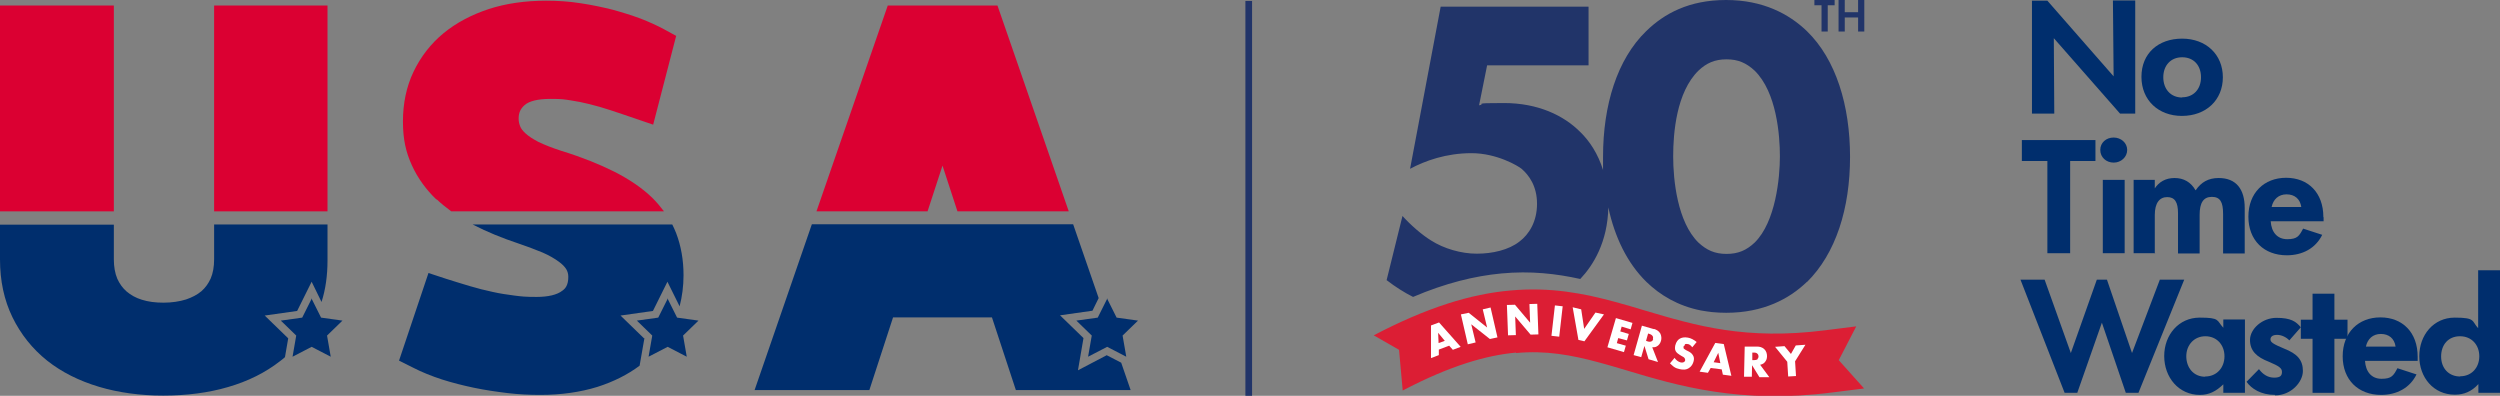 <?xml version="1.0" encoding="UTF-8"?>
<svg id="Layer_1" data-name="Layer 1" xmlns="http://www.w3.org/2000/svg" version="1.1" viewBox="0 0 1087 172.1">
  <rect x="0" y="0" width="1087" height="172.1" fill="#808080" stroke="none"/>
  <defs>
    <style>
      .cls-1 {
        fill: #db0032;
      }

      .cls-1, .cls-2, .cls-3, .cls-4, .cls-5 {
        stroke-width: 0px;
      }

      .cls-2 {
        fill: #213469;
      }

      .cls-3 {
        fill: #dc1e34;
      }

      .cls-4 {
        fill: #002e6d;
      }

      .cls-5 {
        fill: #fff;
      }
    </style>
  </defs>
  <path class="cls-1" d="M189.8,86.6c1.9,1.8,4.1,3.6,6.4,5.3h92.5c-1.5-2-3.1-3.9-5-5.8-4.4-4.3-10-8.1-16.7-11.5-6.4-3.2-14.1-6.3-22.9-9-4-1.3-7.3-2.6-10-3.9-2.3-1.2-4.2-2.4-5.6-3.7-1.1-1-1.9-2-2.3-3-.4-1-.7-2.1-.7-3.4,0-2.6.8-4.3,2.6-5.9,2-1.8,5.9-2.7,11.2-2.7s5.8.2,8.6.6c2.8.4,5.7,1,8.5,1.7,2.9.7,5.9,1.6,9,2.6,3.2,1.1,6.7,2.2,10.4,3.5l8.2,2.8,10-38.6-5.5-3c-2.8-1.5-6.1-3-9.9-4.5-3.8-1.4-7.9-2.7-12.3-3.9-4.4-1.1-9.1-2.1-13.9-2.8-5-.8-10-1.1-15-1.1-9,0-17.4,1.2-24.8,3.6-7.6,2.5-14.2,6-19.7,10.5-5.6,4.6-10,10.3-13.1,16.8-3.1,6.5-4.6,13.8-4.6,21.6s1.3,13.4,3.9,19.1c2.5,5.5,6.2,10.6,10.7,14.9h0Z"/>
  <path class="cls-4" d="M280,147.1l-10.2-9.9,14.1-2,6.3-12.7,5.3,10.7c1.1-4.3,1.7-8.8,1.7-13.5,0-6.7-1.1-12.8-3.2-18.3-.5-1.3-1.1-2.6-1.7-3.8h-86.8c.1,0,.2.1.4.2,5.8,3,12.4,5.7,19.6,8.1h0c3.8,1.3,7.3,2.6,10.4,3.9,2.8,1.2,5.2,2.6,7.1,4,1.5,1.1,2.6,2.2,3.3,3.4.5.9.8,1.9.8,3.2,0,3.6-1.3,5.1-2.6,6-2.3,1.8-6.2,2.7-11.2,2.7s-6.6-.2-9.7-.6c-3.2-.4-6.4-.9-9.5-1.6-3.2-.7-6.5-1.5-9.8-2.5-3.4-1-6.9-2.1-10.4-3.2l-7.6-2.5-12.8,38.1,6.2,3.1c3.7,1.9,7.9,3.6,12.5,5.1,4.4,1.4,9.1,2.6,13.9,3.6,4.8,1,9.6,1.7,14.5,2.3,4.9.6,9.8.8,14.4.8,9,0,17.4-1.2,24.8-3.5,6.9-2.2,13.1-5.3,18.3-9.2l2.1-12h0Z"/>
  <path class="cls-4" d="M290.2,129.7l4.2,8.4,9.3,1.3-6.7,6.5,1.6,9.2-8.3-4.3-8.3,4.3,1.6-9.2-6.7-6.5,9.3-1.3,4.2-8.4Z"/>
  <path class="cls-1" d="M403.3,91.9l6.5-19.9,6.5,19.9h48.4L433.7,2.4h-47.7l-31,89.5h48.3Z"/>
  <path class="cls-4" d="M481.3,154.4l-12.6,6.6,2.4-14-10.2-9.9,14.1-2,2.7-5.5-11.1-32.1h-113.6l-24.9,72.1h49.9l10.3-31.6h43l10.4,31.6h49.9l-4.1-11.9-6.2-3.2Z"/>
  <path class="cls-4" d="M481.3,129.7l4.2,8.4,9.3,1.3-6.7,6.5,1.6,9.2-8.3-4.3-8.3,4.3,1.6-9.2-6.7-6.5,9.3-1.3,4.2-8.4Z"/>
  <path class="cls-1" d="M142.4,2.4h-49.3v89.5h49.3V2.4Z"/>
  <path class="cls-4" d="M125.3,147.1l-10.2-9.9,14.1-2,6.3-12.7,4.3,8.8c1.8-5.6,2.6-11.6,2.6-18.1v-15.6h-49.3v15.1c0,3.3-.5,6.1-1.5,8.4-1,2.2-2.3,4-4,5.5-1.9,1.6-4.1,2.7-6.7,3.6-2.9.9-6.2,1.4-9.8,1.4s-6.7-.4-9.5-1.3c-2.6-.8-4.7-2-6.6-3.6-1.7-1.5-3-3.3-4-5.5-1-2.4-1.5-5.2-1.5-8.4v-15.1H0v15.1c0,9.3,1.8,17.7,5.4,25.1,3.6,7.4,8.7,13.8,15.1,18.9,6.3,5,13.9,8.8,22.6,11.4,8.4,2.5,17.8,3.8,27.9,3.8s19.6-1.2,28.1-3.7c8.7-2.5,16.3-6.3,22.7-11.3.7-.5,1.4-1.1,2.1-1.7l1.4-8.1h0Z"/>
  <path class="cls-1" d="M49.5,2.4H0v89.5h49.5V2.4Z"/>
  <path class="cls-4" d="M135.4,129.7l4.2,8.4,9.3,1.3-6.7,6.5,1.6,9.2-8.3-4.3-8.3,4.3,1.6-9.2-6.7-6.5,9.3-1.3,4.2-8.4Z"/>
  <path class="cls-4" d="M919,33.1l-.3-32.9h9.7v49.2h-6.6l-28.8-32.8.2,32.8h-9.7V.3h6.7l28.8,32.9Z"/>
  <path class="cls-4" d="M948.7,50.4c-10.2,0-17.6-6.8-17.6-17s7.3-16.6,17.7-16.6,17.7,6.9,17.7,16.8-7.3,16.8-17.8,16.8ZM948.8,42.3c4.9,0,8.2-3.5,8.2-8.7s-3.2-8.7-8.2-8.7-8.2,3.6-8.2,8.7,3.2,8.8,8.2,8.8Z"/>
  <path class="cls-4" d="M900.1,110.1h-9.9v-40.1h-11.1v-9.1h32v9.1h-11v40.1Z"/>
  <path class="cls-4" d="M919,70.7c-3.2,0-5.8-2.3-5.8-5.5s2.6-5.4,5.8-5.4,5.9,2.3,5.9,5.4-2.7,5.5-5.8,5.5ZM923.8,110.1h-9.5v-31.9h9.5v31.9Z"/>
  <path class="cls-4" d="M937.1,110.1h-9.4v-31.9h9.2v3.7c-.1,0,0,0,0,0,1.8-2.7,4.6-4.5,8.6-4.5s7.1,1.8,9.1,5.3h.1c2.4-3.5,5.5-5.3,10-5.3,7.6,0,11.3,4.9,11.3,13v19.8h-9.4v-17.2c0-5.2-1.3-7.4-4.9-7.4s-5.3,2.5-5.3,7.8v16.8h-9.4v-17.5c0-4.8-1.4-7-4.7-7s-5.4,2.5-5.4,7.8v16.8Z"/>
  <path class="cls-4" d="M1010.3,94.5v1.7h-23c.3,4.7,2.8,7.8,7.2,7.8s5.2-1.4,6.9-4.6l8.3,2.7c-2.9,5.9-8.6,8.9-15.4,8.9-9.9,0-16.7-6.5-16.7-16.8s6.8-16.9,16.4-16.9,16.2,6.5,16.2,17.1ZM987.7,90h12.9c-.5-3.5-2.9-5.5-6.4-5.5s-5.8,2.2-6.5,5.5Z"/>
  <path class="cls-4" d="M903.1,170.8h-5.4l-19.2-49.2h10.5l11.4,31.9,11.3-31.9h4.4l10.9,31.9,12.1-31.9h10.6l-19.9,49.2h-5.5l-10.4-30.5-10.7,30.5Z"/>
  <path class="cls-4" d="M956.5,171.7c-9.2,0-15.5-7.6-15.5-16.9s6.4-16.7,15.4-16.7,7.3,1.2,10.3,4.4h0v-3.6c0,0,9.4,0,9.4,0v31.9h-9.4v-3.7c0,0,0,0,0,0-3.2,3.1-6.2,4.6-10.2,4.6ZM958.8,163.7c5,0,8.4-3.8,8.4-8.8s-3.4-8.7-8.3-8.7-8.3,3.8-8.3,8.7,3.1,8.9,8.2,8.9Z"/>
  <path class="cls-4" d="M989.2,171.7c-6.2,0-10.3-2.7-12.4-5.7l5.4-5.5c1.7,2.3,3.9,3.7,6.6,3.7s3.4-.9,3.4-2.5-1.2-2.5-5.7-4.4c-5.4-2.1-8.2-4.8-8.2-9.5s5.2-9.6,11.5-9.6,8.5,1.6,10.6,4.1l-5,5.7c-1.2-1.3-3.3-2.4-5.3-2.4s-2.9.8-2.9,2,1.2,2,6,4c5.6,2.2,8.1,4.9,8.1,9.7s-5.1,10.6-12.1,10.6Z"/>
  <path class="cls-4" d="M1015,170.8h-9.5v-23.5h-5.1v-8.3h5.1v-11.3h9.5v11.3h5.7v8.3h-5.7v23.5Z"/>
  <path class="cls-4" d="M1051.2,155.2v1.7h-22.9c.3,4.7,2.8,7.8,7.2,7.8s5.2-1.4,6.9-4.6l8.3,2.7c-2.9,5.9-8.6,8.9-15.4,8.9-9.9,0-16.7-6.5-16.7-16.8s6.8-16.9,16.4-16.9,16.2,6.5,16.2,17.1ZM1028.7,150.7h12.9c-.5-3.5-2.9-5.5-6.4-5.5s-5.8,2.2-6.5,5.5Z"/>
  <path class="cls-4" d="M1067.3,171.6c-9.2,0-15.4-7.5-15.4-16.7s6.2-16.8,15.4-16.8,7.3,1.5,10.2,4.6h0c0-1.5,0-3.3,0-4.8v-20.4h9.5v53.3h-9.4v-3.8c0,0,0,0,0,0-2.9,3.2-6.2,4.6-10.2,4.6ZM1069.7,163.6c5,0,8.3-3.8,8.3-8.7s-3.3-8.7-8.4-8.7-8.2,3.7-8.2,8.8,3.3,8.7,8.3,8.7Z"/>
  <g>
    <g>
      <rect class="cls-2" x="541.5" y=".4" width="2.9" height="171.7"/>
      <path class="cls-3" d="M659.2,153.3c-12.9,1.2-28.5,5.6-49.3,16.5l-1.6-17.7-11-6.3c23.1-12.1,42.2-18,59.5-19.5,17.4-1.6,32,1.3,45.6,5,4.5,1.2,8.8,2.5,13.1,3.8,21.9,6.5,43.6,12.9,78.1,8.5l13.5-1.7-7.6,14.7,11,12.3-13.5,1.7c-40.5,5.2-67.6-2.9-89.9-9.6-4.1-1.2-8-2.4-11.8-3.4-12.2-3.3-23.3-5.3-36.1-4.1"/>
      <path class="cls-2" d="M802.1,0h-2.7v13.7h2.7v-6.1h5.8v6.1h2.7V0h-2.7v5.3h-5.8V0ZM797.7,2.3V0h-8.8v2.3h3.1v11.4h2.7V2.3h3.1Z"/>
    </g>
    <g>
      <path class="cls-2" d="M738.5,30.7c3.5-3.3,7.1-4.9,12.2-4.9s8.6,1.6,12.2,4.9c9.6,9.4,11,28.1,11,37.3s-1.8,28.5-11,37.5c-3.5,3.3-7.1,4.9-12.2,4.9s-8.6-1.6-12.2-4.9c-9.2-9-11-27.3-11-37.5s1.4-27.9,11-37.3M785.6,122.7c12.7-12.5,18.8-32.2,18.8-54.5s-6.1-42.4-18.8-54.7C777.9,6.1,766.6,0,750.5,0s-26.9,5.9-34.7,13.5c-12.7,12.3-18.8,32.2-18.8,54.7s0,4,.1,6c-2.3-7.5-6.1-13-9.9-16.7-7.3-7.4-18.6-12.7-33.3-12.7s-7.4.4-10.8,1l3.5-17.4h44.1V2.9h-64.3l-13.3,70.5c6.5-3.5,15.7-6.8,26.7-6.8s20.2,5.5,21.8,6.8c3.1,2.7,6.7,7.4,6.7,15.2s-3.5,13.3-7.6,16.4c-4.7,3.7-11.8,5.3-18.6,5.3s-14.3-2.2-19.8-5.7c-4.1-2.5-9-6.8-12.5-10.7l-6.9,27.9c3.9,3,7.7,5.4,11.5,7.3,14.1-6,26.7-9.1,38.4-10.2,12.7-1.2,23.9.1,34.3,2.4,5.7-6,11.9-16.1,12.2-31.1,2.8,13,8.3,24.3,16.6,32.4,5.9,5.7,13.6,10.4,23.7,12.4,1.6.3,3.2.5,4.8.7,2,.2,4.1.3,6.2.3,16.1,0,27.5-6.1,35.1-13.5"/>
      <path class="cls-5" d="M625.5,149.2l-.2-4.5,2.9,3.5-2.8,1ZM622.2,141.5v14.2s3.4-1.3,3.4-1.3v-2.4s4.5-1.7,4.5-1.7l1.6,1.8,3.4-1.3-9.4-10.6-3.5,1.3Z"/>
      <polygon class="cls-5" points="644.7 134.5 646.6 142.4 638.6 136 635.2 136.7 638.2 149.7 641.6 148.9 639.7 141 647.8 147.4 651.1 146.7 648.1 133.7 644.7 134.5"/>
      <polygon class="cls-5" points="665 132.2 665.3 140.3 658.7 132.5 655.2 132.6 655.7 145.8 659.1 145.7 658.8 137.6 665.5 145.5 668.9 145.4 668.4 132.1 665 132.2"/>
      <rect class="cls-5" x="670.1" y="137.8" width="13.3" height="3.4" transform="translate(461.8 796.2) rotate(-83.5)"/>
      <polygon class="cls-5" points="688.8 143 687.5 134.5 683.8 133.6 686.3 147.8 688.9 148.4 697.4 136.7 693.7 135.9 688.8 143"/>
      <polygon class="cls-5" points="698.9 151 706.1 153.1 706.9 150.3 703 149.2 703.6 147 707.4 148 708.2 145.2 704.5 144.1 705.1 142 709 143.2 709.8 140.4 702.6 138.3 698.9 151"/>
      <path class="cls-5" d="M718.8,147.5c-.1.4-.4.8-.7.9-.5.3-1.3.2-1.8,0l-.6-.2.9-3.2.6.2c.7.2,1.2.6,1.4,1,.2.3.2.8.1,1.2M719.1,143.1l-5.2-1.5-3.6,12.8,3.3.9,1.4-4.9,1.8,5.8,4.1,1.2-2.5-6.4c.6,0,1.4,0,2-.4.8-.4,1.5-1.3,1.8-2.4.3-1,.2-2.2-.3-3.2-.7-1.2-1.8-1.7-2.8-2"/>
      <path class="cls-5" d="M732.6,149.7c.4-.2.9-.2,1.2-.1.4,0,1.2.3,2,1.4l1.9-2.3c-1.1-.9-2.5-1.7-3.8-1.9-1.6-.3-2.8,0-3.6.5-.7.4-1.5,1.3-1.9,2.9-.1.7-.3,1.6.2,2.5.4.7,1.1,1.2,1.6,1.5l.8.5c.8.4,1.3.7,1.5,1.1.2.3.2.6.2.9,0,.3-.3.6-.5.7-.3.2-.7.3-1.4.2-1.2-.3-2.1-1.1-2.7-2l-2,2.4c.8.8,1.5,1.3,1.7,1.5.9.6,1.6.8,2.5,1,1.4.3,2.8.4,4.1-.5,1.1-.7,1.7-1.8,2-3,.2-.9.2-1.7-.3-2.5-.5-.9-1.3-1.4-2.1-1.8l-1-.5c-.7-.4-.9-.7-1-.8,0-.2,0-.4,0-.6,0-.3.2-.5.5-.6"/>
      <path class="cls-5" d="M745.1,157.5l2-4.1.9,4.5-2.9-.4ZM745.8,149.1l-6.8,12.5,3.6.5,1.2-2.1,4.8.6.5,2.3,3.7.5-3.3-13.8-3.7-.5Z"/>
      <path class="cls-5" d="M764.3,156.1c-.4.4-1.2.5-1.7.5h-.7s0-3.3,0-3.3h.7c.8,0,1.3.2,1.6.6.3.3.4.7.4,1.1,0,.4-.2.9-.5,1.1M767.2,157.6c.7-.6,1.1-1.6,1.1-2.7,0-1.1-.3-2.2-1.1-3-1-1-2.2-1.2-3.2-1.2h-5.4c0-.1-.3,13.1-.3,13.1h3.4c0,0,.1-5,.1-5l3.2,5.2h4.3c0,0-4-5.4-4-5.4.6-.1,1.3-.4,1.9-.9"/>
      <polygon class="cls-5" points="785 149.9 780.8 150.2 778.7 153.9 775.9 150.5 771.8 150.8 777.1 157.3 777.5 163.7 780.9 163.5 780.5 157.1 785 149.9"/>
    </g>
  </g>
</svg>